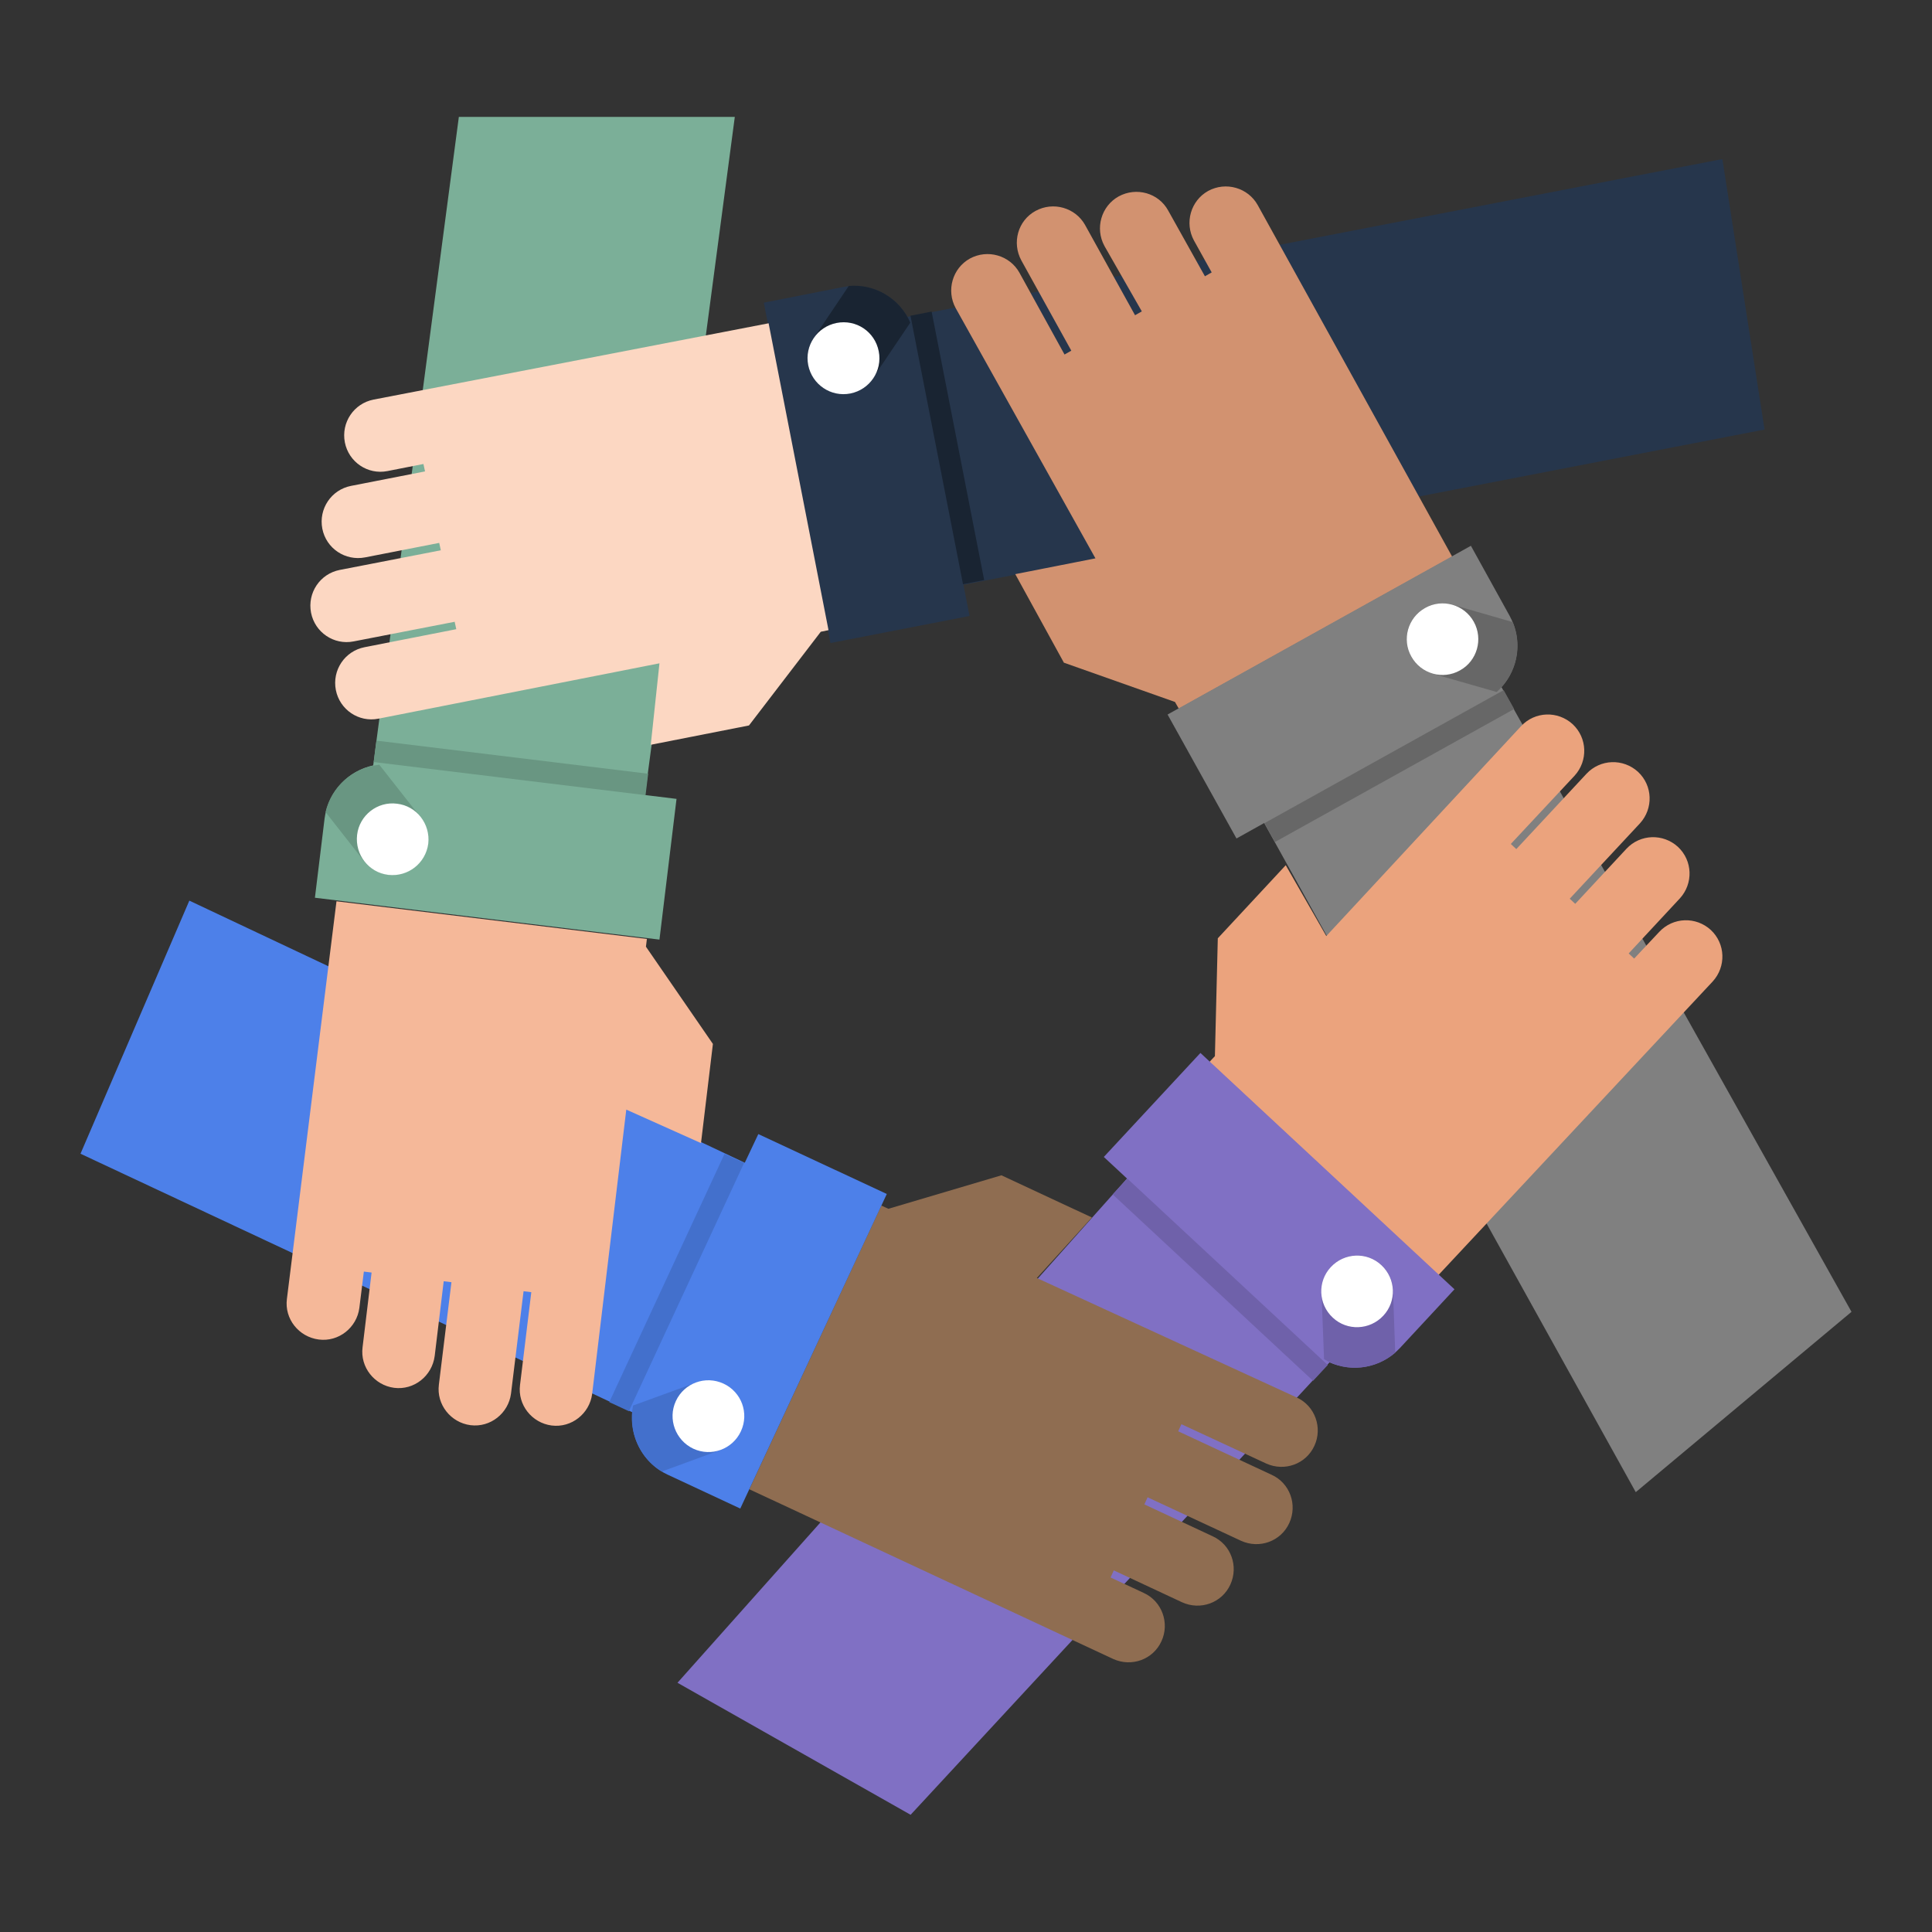 <?xml version="1.0" encoding="utf-8"?>
<!-- Generator: Adobe Illustrator 19.1.0, SVG Export Plug-In . SVG Version: 6.00 Build 0)  -->
<svg version="1.1" id="Layer_1" xmlns="http://www.w3.org/2000/svg" xmlns:xlink="http://www.w3.org/1999/xlink" x="0px" y="0px"
	 viewBox="90 -2.7 600 600" style="enable-background:new 90 -2.7 600 600;" xml:space="preserve">
<rect x="90" y="-2.7" width="600" height="600" fill="#333333" stroke="none"/>
<style type="text/css">
	.st0{fill:#26364C;}
	.st1{fill:#192432;}
	.st2{fill:#FFFFFF;}
	.st3{fill:#D29270;}
	.st4{fill:#808080;}
	.st5{fill:#676767;}
	.st6{fill:#EBA37D;}
	.st7{fill:#8070C4;}
	.st8{fill:#6F61AA;}
	.st9{fill:#8F6D51;}
	.st10{fill:#4D80E9;}
	.st11{fill:#4370CC;}
	.st12{fill:#F5B899;}
	.st13{fill:#7BAF98;}
	.st14{fill:#699682;}
	.st15{fill:#FCD7C2;}
</style>
<g>
	<g>
		<path class="st0" d="M624.9,46.7l-253.1,49c-4-6.9-12-10.9-20.3-9.2l-24.3,4.8L347.9,197l43.2-8.4l-1.9-9.7L638,130.7L624.9,46.7z
			"/>
		<rect x="381" y="94" transform="matrix(0.981 -0.192 0.192 0.981 -19.056 76.285)" class="st1" width="6.7" height="85"/>
		<path class="st1" d="M353.6,86.1l-10.9,16.2c-3.4,5.1-2.1,12,3,15.4c5.1,3.4,12,2.1,15.4-3l11.6-17.2
			C369.5,90.1,361.9,85.4,353.6,86.1z"/>
		<path class="st2" d="M349.8,97.6c-6,1.2-10,7-8.8,13.1c1.2,6,7,10,13.1,8.8c6-1.2,10-7,8.8-13.1
			C361.7,100.3,355.9,96.4,349.8,97.6z"/>
	</g>
	<g>
		<path class="st3" d="M480.6,61c-3-5.4-9.9-7.4-15.4-4.4c-5.4,3-7.4,9.9-4.4,15.4l5.5,9.9l-2.1,1.2l-11.4-20.4
			c-3-5.5-9.9-7.4-15.4-4.4c-5.4,3-7.4,9.9-4.4,15.4L444.6,94l-2.1,1.2l-15.5-28c-3-5.4-9.9-7.4-15.4-4.4c-5.5,3-7.4,9.9-4.4,15.4
			l15.5,28l-2.1,1.2L406.6,82c-3-5.4-9.9-7.4-15.4-4.4c-5.4,3-7.4,9.9-4.4,15.4l43.4,77.7l-24.9,4.9l15.1,27.5l34.5,12.2l1.2,2.1
			l84.9-47.2L480.6,61z"/>
		<path class="st4" d="M598,460.7l67-56L556.3,210.7c5.3-5.9,6.6-14.8,2.5-22.2l-12-21.7l-94.2,52.4l21.4,38.5l8.6-4.8L598,460.7z"
			/>
		
			<rect x="518" y="192.7" transform="matrix(0.486 0.874 -0.874 0.486 473.649 -334.753)" class="st5" width="6.7" height="85"/>
		<path class="st5" d="M559.8,190.5l-18.7-5.4c-5.9-1.7-12.1,1.7-13.8,7.6c-1.7,5.9,1.7,12.1,7.6,13.8l19.9,5.7
			C560.9,206.8,563,198.1,559.8,190.5z"/>
		<path class="st2" d="M547.7,190.4c-3-5.4-9.8-7.3-15.1-4.3c-5.4,3-7.3,9.8-4.3,15.1c3,5.4,9.8,7.3,15.1,4.3
			C548.7,202.6,550.7,195.8,547.7,190.4z"/>
	</g>
	<g>
		<path class="st6" d="M621.9,302.1c4.2-4.6,4-11.7-0.6-16c-4.6-4.2-11.7-4-16,0.6l-7.8,8.3l-1.7-1.6l15.9-17.1
			c4.2-4.6,4-11.7-0.6-16c-4.6-4.2-11.7-4-16,0.6l-15.9,17.1l-1.7-1.6l21.8-23.4c4.2-4.6,4-11.7-0.6-16c-4.6-4.2-11.7-4-16,0.6
			l-21.8,23.4l-1.7-1.6l19.8-21.2c4.2-4.6,4-11.7-0.6-16c-4.6-4.2-11.7-4-16,0.6l-60.5,65.2l-12.6-22l-21.1,22.7l-0.9,36.6l-1.7,1.8
			l71.1,66.2L621.9,302.1z"/>
		<path class="st7" d="M432.8,356.6l7.2,6.7L300.4,519.9l72.4,41l130.1-140.5c7.3,3.2,16.1,1.7,21.9-4.5l16.9-18.2l-78.9-73.4
			L432.8,356.6z"/>
		
			<rect x="465.5" y="352.2" transform="matrix(-0.681 0.732 -0.732 -0.681 1077.158 320.324)" class="st8" width="6.7" height="85"/>
		<path class="st8" d="M523.3,417.4l-0.7-19.5c-0.2-6.1-5.4-10.9-11.5-10.7c-6.1,0.2-10.9,5.4-10.7,11.5l0.8,20.7
			C508.1,423.6,517,422.8,523.3,417.4z"/>
		<path class="st2" d="M519.6,405.9c4.2-4.5,3.9-11.5-0.6-15.7c-4.5-4.2-11.5-3.9-15.7,0.6c-4.2,4.5-3.9,11.5,0.6,15.7
			C508.4,410.7,515.4,410.4,519.6,405.9z"/>
	</g>
	<g>
		<path class="st9" d="M435.7,512.5c5.7,2.6,12.4,0.2,15-5.5c2.6-5.6,0.2-12.4-5.5-15l-10.3-4.8l1-2.2l21.2,9.9
			c5.7,2.6,12.4,0.2,15-5.5c2.6-5.7,0.2-12.4-5.5-15l-21.2-9.9l1-2.2l29,13.5c5.7,2.6,12.4,0.2,15-5.5c2.6-5.7,0.2-12.4-5.5-15
			l-29-13.5l1-2.2l26.3,12.2c5.7,2.6,12.4,0.2,15-5.5c2.6-5.6,0.2-12.4-5.5-15L412,394.2l17.1-18.8l-28.1-13.1l-35.1,10.4l-2.2-1
			l-41,88.1L435.7,512.5z"/>
		<path class="st10" d="M321.3,358.4l-172.5-81.4L115,355.6l171.4,80.3c-0.8,7.9,3.4,15.9,11,19.4l22.5,10.5l45.5-97.7l-39.9-18.6
			L321.3,358.4z"/>
		
			<rect x="297" y="353" transform="matrix(-0.907 -0.421 0.421 -0.907 406.066 880.771)" class="st11" width="6.7" height="85"/>
		<path class="st11" d="M295.5,454.3l18.3-6.7c5.8-2.1,8.7-8.5,6.6-14.3c-2.1-5.8-8.5-8.7-14.3-6.6l-19.5,7.1
			C285,441.7,288.5,450,295.5,454.3z"/>
		<path class="st2" d="M305.3,447.2c5.6,2.6,12.2,0.2,14.8-5.4c2.6-5.6,0.2-12.2-5.4-14.8s-12.2-0.2-14.8,5.4
			C297.3,438,299.8,444.6,305.3,447.2z"/>
	</g>
	<g>
		<path class="st12" d="M179.1,400.7c-0.8,6.2,3.7,11.8,9.9,12.6c6.2,0.8,11.8-3.7,12.6-9.8l1.4-11.3l2.4,0.3l-2.8,23.2
			c-0.8,6.2,3.7,11.8,9.8,12.6c6.2,0.8,11.8-3.7,12.6-9.9l2.8-23.2l2.4,0.3l-3.9,31.8c-0.8,6.2,3.7,11.8,9.8,12.6
			c6.2,0.8,11.8-3.7,12.6-9.8l3.9-31.8l2.4,0.3l-3.5,28.8c-0.8,6.2,3.7,11.8,9.8,12.6c6.2,0.8,11.8-3.7,12.6-9.8l10.6-88.3
			l23.2,10.4l3.7-30.8l-20.8-30.2l0.3-2.4l-96.4-11.7L179.1,400.7z"/>
		<path class="st13" d="M232.5,33.6l-26.6,201.4c-7.8,1.7-14,8.1-15.1,16.5l-3,24.6l107,13l5.3-43.7l-9.8-1.2l27.9-210.6H232.5z"/>
		
			<rect x="245.2" y="193.4" transform="matrix(0.121 -0.993 0.993 0.121 -15.638 454.043)" class="st14" width="6.7" height="85"/>
		<path class="st14" d="M191.1,249.5l12,15.3c3.8,4.8,10.8,5.7,15.6,1.9c4.8-3.8,5.7-10.8,1.9-15.6l-12.8-16.3
			C199.8,235.6,193,241.4,191.1,249.5z"/>
		<path class="st2" d="M200.9,256.6c-0.7,6.1,3.6,11.7,9.7,12.4c6.1,0.7,11.6-3.6,12.4-9.7c0.7-6.1-3.6-11.7-9.7-12.4
			C207.2,246.1,201.6,250.5,200.9,256.6z"/>
	</g>
	<path class="st15" d="M206,121.4c-6.1,1.2-10.1,7.1-8.9,13.3c1.2,6.1,7.1,10.1,13.2,8.9l11.2-2.2l0.5,2.3l-23,4.5
		c-6.1,1.2-10.1,7.1-8.9,13.3c1.2,6.1,7.1,10.1,13.3,8.9l23-4.5l0.5,2.3l-31.4,6.1c-6.1,1.2-10.1,7.1-8.9,13.3
		c1.2,6.1,7.1,10.1,13.2,8.9l31.4-6.1l0.5,2.3l-28.5,5.6c-6.1,1.2-10.1,7.1-8.9,13.3c1.2,6.1,7.1,10.1,13.2,8.9l87.3-17.2l-2.7,25.3
		l30.5-6l22.3-29.1l2.4-0.5l-18.6-95.3L206,121.4z"/>
</g>
</svg>
